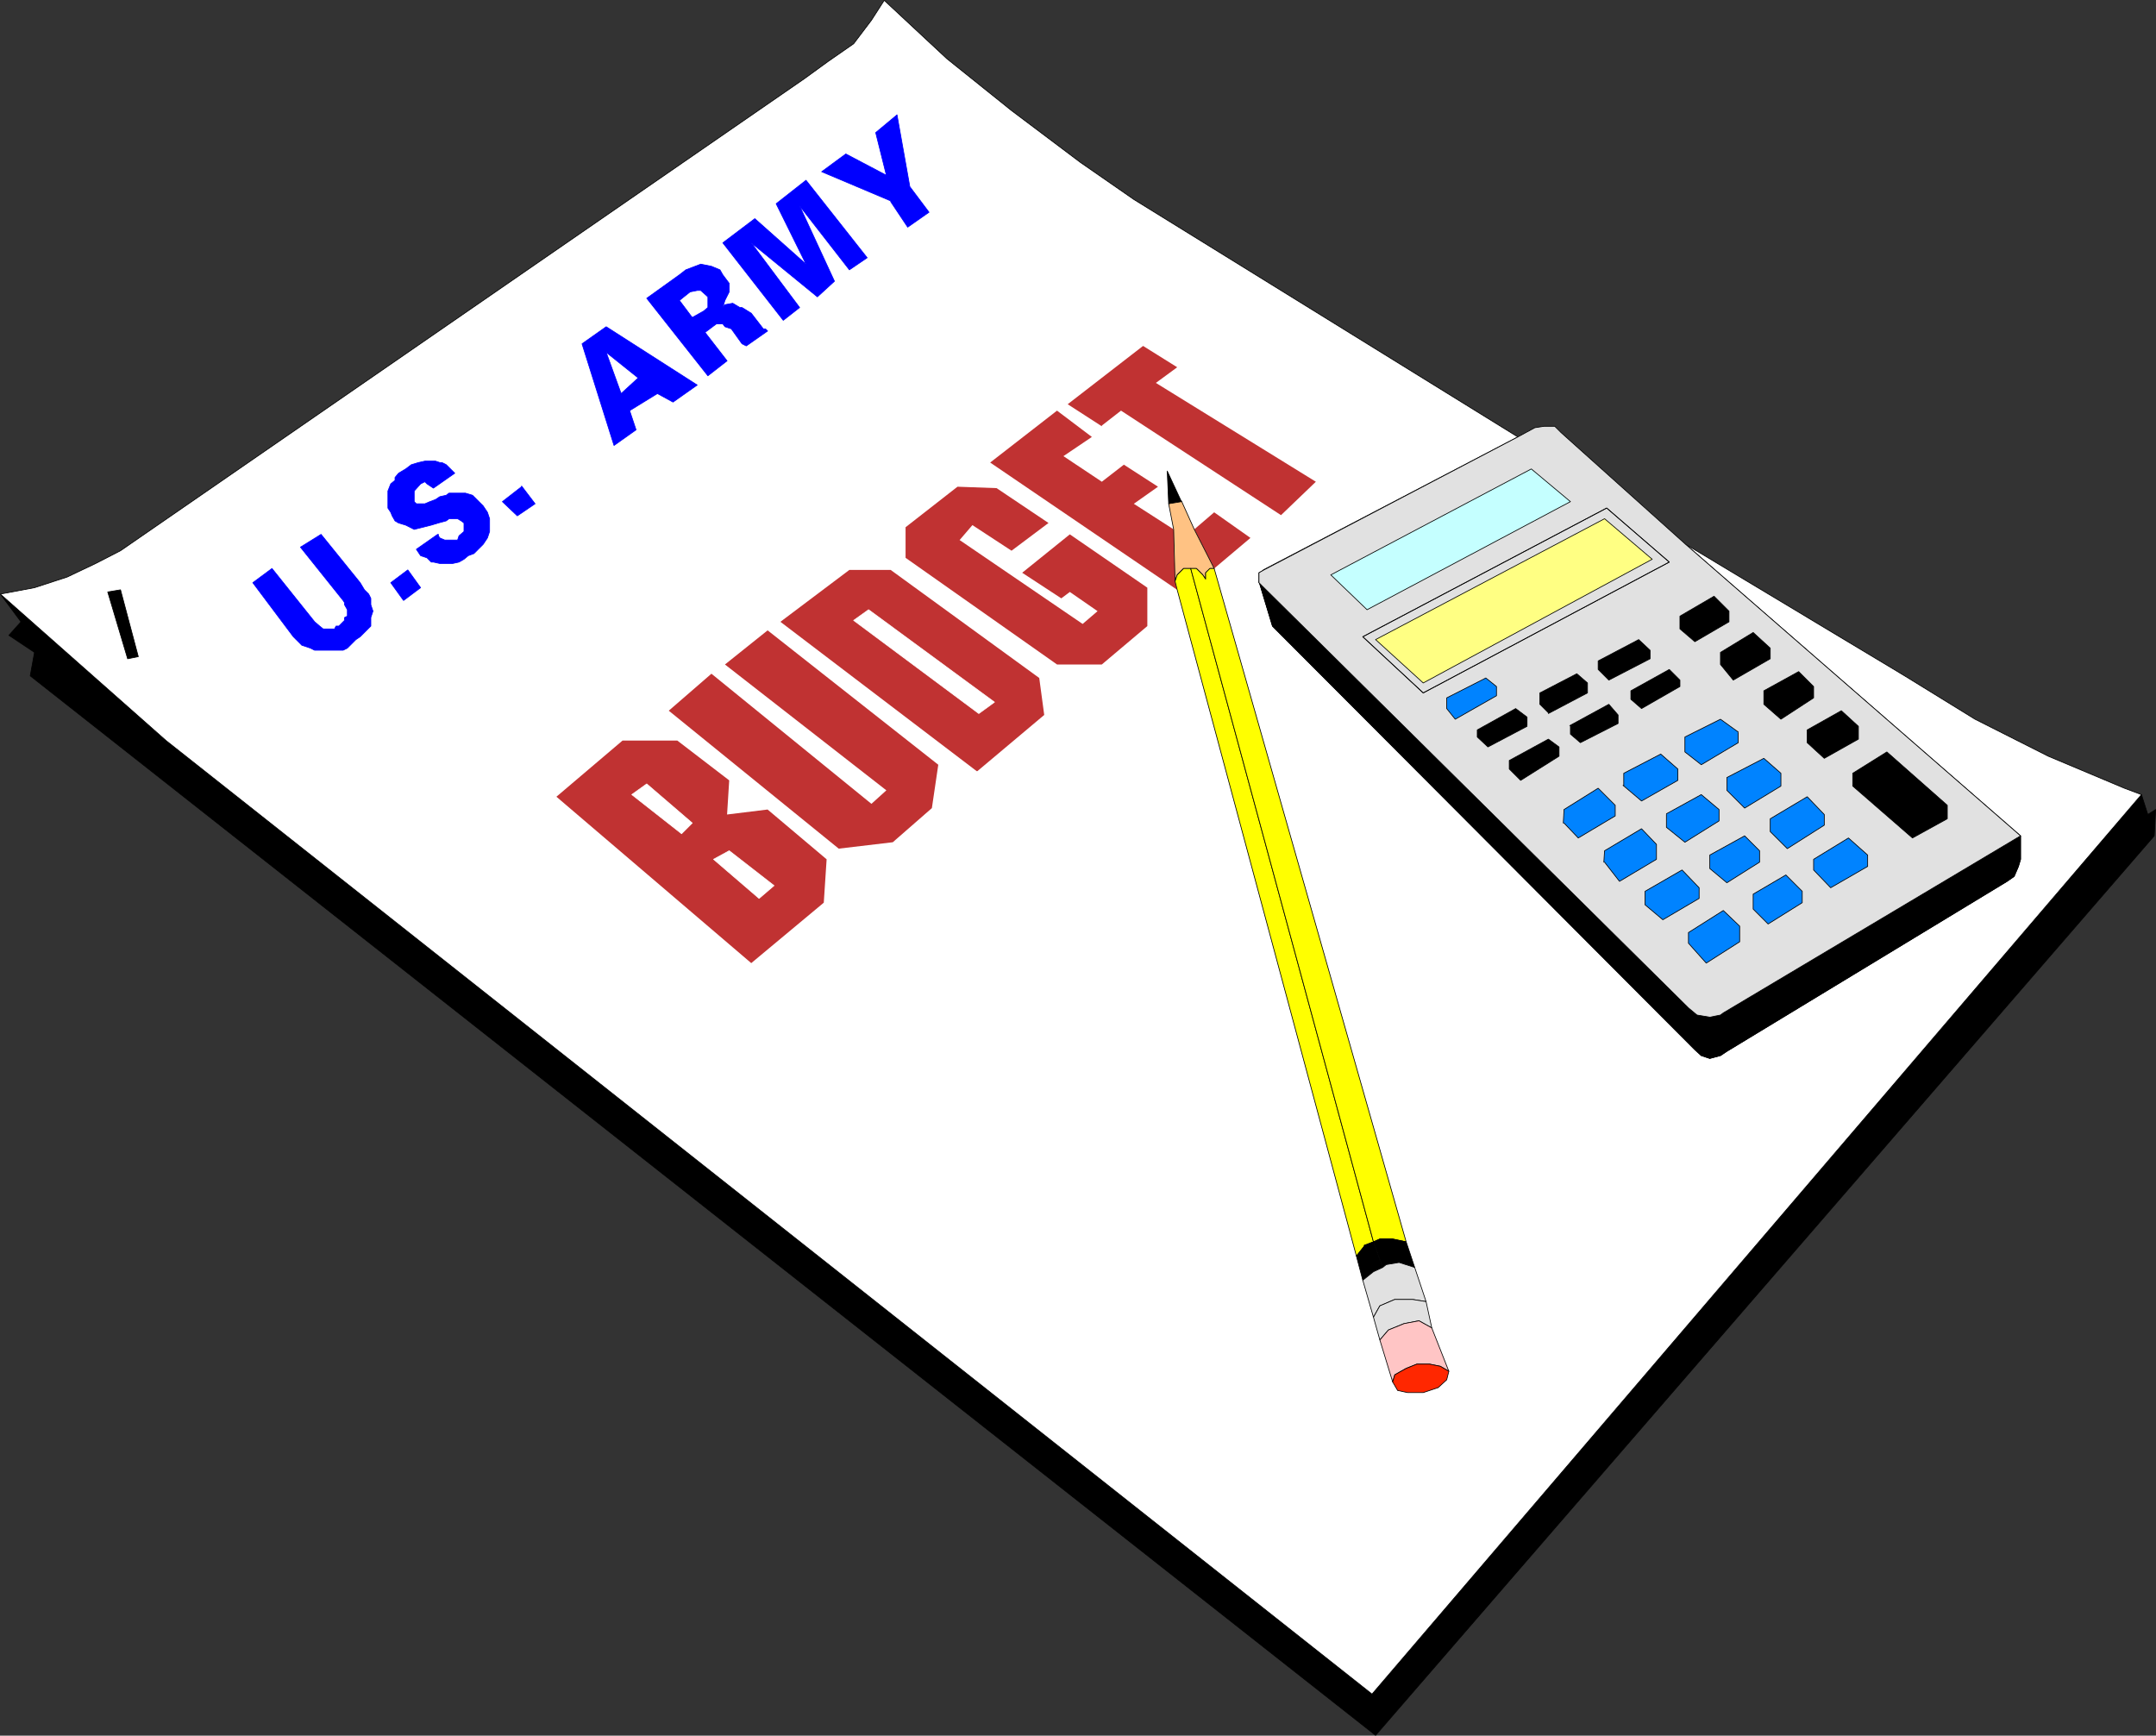 <?xml version="1.0" encoding="UTF-8" standalone="no"?>
<svg
   version="1.0"
   width="129.638mm"
   height="104.365mm"
   id="svg113"
   sodipodi:docname="Budget.wmf"
   xmlns:inkscape="http://www.inkscape.org/namespaces/inkscape"
   xmlns:sodipodi="http://sodipodi.sourceforge.net/DTD/sodipodi-0.dtd"
   xmlns="http://www.w3.org/2000/svg"
   xmlns:svg="http://www.w3.org/2000/svg">
  <rect width="100%" height="100%" fill="#333333" stroke="none"/>
  <sodipodi:namedview
     id="namedview113"
     pagecolor="#ffffff"
     bordercolor="#000000"
     borderopacity="0.25"
     inkscape:showpageshadow="2"
     inkscape:pageopacity="0.0"
     inkscape:pagecheckerboard="0"
     inkscape:deskcolor="#d1d1d1"
     inkscape:document-units="mm" />
  <defs
     id="defs1">
    <pattern
       id="WMFhbasepattern"
       patternUnits="userSpaceOnUse"
       width="6"
       height="6"
       x="0"
       y="0" />
  </defs>
  <path
     style="fill:#000000;fill-opacity:1;fill-rule:evenodd;stroke:none"
     d="m 0.081,135.011 4.686,6.302 -2.747,3.07 5.818,3.878 -0.97,5.333 305.747,240.774 176.952,-204.415 0.323,-5.979 -1.778,1.131 -1.454,-4.525 -174.851,204.415 L 37.734,168.299 Z"
     id="path1" />
  <path
     style="fill:none;stroke:#000000;stroke-width:0.162px;stroke-linecap:round;stroke-linejoin:round;stroke-miterlimit:4;stroke-dasharray:none;stroke-opacity:1"
     d="m 0.081,135.011 4.686,6.302 -2.747,3.07 5.818,3.878 -0.97,5.333 305.747,240.774 176.952,-204.415 0.323,-5.979 -1.778,1.131 -1.454,-4.525 -174.851,204.415 L 37.734,168.299 0.081,135.011 v 0"
     id="path2" />
  <path
     style="fill:#ffffff;fill-opacity:1;fill-rule:evenodd;stroke:none"
     d="M 287.082,129.517 344.935,99.299 257.671,45.327 245.551,36.924 229.876,25.128 215.17,13.331 200.949,0.081 l -2.909,4.525 -4.04,5.333 -5.818,4.04 -5.333,3.878 -155.459,107.298 -5.656,2.909 -6.464,3.07 -7.434,2.424 -7.757,1.454 37.653,33.288 274.073,216.697 174.851,-204.415 -3.878,-1.454 -17.291,-7.272 -16.645,-8.403 -15.998,-9.857 -49.773,-29.895 76.114,66.253 v 5.333 l -0.485,1.616 -0.97,2.262 -1.616,1.131 -63.67,38.621 -1.454,0.97 -2.424,0.646 -1.939,-0.646 -97.445,-97.602 -3.07,-10.18 v -1.939 l 1.131,-0.646 v 0 z"
     id="path3" />
  <path
     style="fill:none;stroke:#000000;stroke-width:0.162px;stroke-linecap:round;stroke-linejoin:round;stroke-miterlimit:4;stroke-dasharray:none;stroke-opacity:1"
     d="M 287.082,129.517 344.935,99.299 257.671,45.327 245.551,36.924 229.876,25.128 215.17,13.331 200.949,0.081 l -2.909,4.525 -4.04,5.333 -5.818,4.04 -5.333,3.878 -155.459,107.298 -5.656,2.909 -6.464,3.07 -7.434,2.424 -7.757,1.454 37.653,33.288 274.073,216.697 174.851,-204.415 -3.878,-1.454 -17.291,-7.272 -16.645,-8.403 -15.998,-9.857 -49.773,-29.895 76.114,66.253 v 5.333 l -0.485,1.616 -0.97,2.262 -1.616,1.131 -63.67,38.621 -1.454,0.97 -2.424,0.646 -1.939,-0.646 -97.445,-97.602 -3.07,-10.18 v -1.939 l 1.131,-0.646 v 0"
     id="path4" />
  <path
     style="fill:#000000;fill-opacity:1;fill-rule:evenodd;stroke:none"
     d="m 29.007,149.716 2.424,-0.485 -4.04,-15.19 -2.909,0.485 4.525,15.19 z"
     id="path5" />
  <path
     style="fill:none;stroke:#000000;stroke-width:0.162px;stroke-linecap:round;stroke-linejoin:round;stroke-miterlimit:4;stroke-dasharray:none;stroke-opacity:1"
     d="m 29.007,149.716 2.424,-0.485 -4.04,-15.19 -2.909,0.485 4.525,15.19 v 0"
     id="path6" />
  <path
     style="fill:#c03232;fill-opacity:1;fill-rule:evenodd;stroke:none"
     d="m 153.762,168.299 h -12.282 l -15.029,12.766 44.278,37.813 16.483,-13.735 0.646,-9.857 -13.413,-11.312 -9.211,1.131 0.485,-7.756 -11.797,-9.049 v 0 z"
     id="path7" />
  <path
     style="fill:#ffffff;fill-opacity:1;fill-rule:evenodd;stroke:none"
     d="m 165.721,193.346 -3.555,1.939 10.342,8.888 3.394,-2.909 -10.181,-7.918 z"
     id="path8" />
  <path
     style="fill:none;stroke:#ffffff;stroke-width:0.162px;stroke-linecap:round;stroke-linejoin:round;stroke-miterlimit:4;stroke-dasharray:none;stroke-opacity:1"
     d="m 165.721,193.346 -3.555,1.939 10.342,8.888 3.394,-2.909 -10.181,-7.918 v 0"
     id="path9" />
  <path
     style="fill:#ffffff;fill-opacity:1;fill-rule:evenodd;stroke:none"
     d="m 154.893,189.468 -11.312,-8.888 3.394,-2.424 10.342,8.888 -2.424,2.424 z"
     id="path10" />
  <path
     style="fill:none;stroke:#ffffff;stroke-width:0.162px;stroke-linecap:round;stroke-linejoin:round;stroke-miterlimit:4;stroke-dasharray:none;stroke-opacity:1"
     d="m 154.893,189.468 -11.312,-8.888 3.394,-2.424 10.342,8.888 -2.424,2.424 v 0"
     id="path11" />
  <path
     style="fill:#c03232;fill-opacity:1;fill-rule:evenodd;stroke:none"
     d="m 190.607,192.862 -38.622,-31.349 9.696,-8.403 36.36,29.572 3.394,-3.07 -36.683,-28.602 9.696,-7.756 38.784,30.541 -1.454,9.857 -8.888,7.756 z"
     id="path12" />
  <path
     style="fill:#c03232;fill-opacity:1;fill-rule:evenodd;stroke:none"
     d="m 221.957,175.248 -44.602,-33.935 15.675,-11.796 h 9.373 l 33.774,24.562 1.131,8.403 -15.19,12.766 v 0 z"
     id="path13" />
  <path
     style="fill:#ffffff;fill-opacity:1;fill-rule:evenodd;stroke:none"
     d="m 194.001,140.99 3.394,-2.424 28.603,21.007 -3.555,2.586 z"
     id="path14" />
  <path
     style="fill:none;stroke:#ffffff;stroke-width:0.162px;stroke-linecap:round;stroke-linejoin:round;stroke-miterlimit:4;stroke-dasharray:none;stroke-opacity:1"
     d="m 194.001,140.99 3.394,-2.424 28.603,21.007 -3.555,2.586 -28.442,-21.169 v 0"
     id="path15" />
  <path
     style="fill:#c03232;fill-opacity:1;fill-rule:evenodd;stroke:none"
     d="m 240.057,151.009 h 10.342 l 10.342,-8.726 v -8.726 l -17.614,-12.119 -10.827,8.726 8.888,5.817 1.939,-1.454 6.302,4.363 -3.394,2.909 -27.957,-19.068 2.909,-3.393 8.888,5.817 8.403,-6.302 -11.797,-7.918 -8.888,-0.323 -11.797,9.211 v 6.949 l 34.421,24.239 v 0 z"
     id="path16" />
  <path
     style="fill:#c03232;fill-opacity:1;fill-rule:evenodd;stroke:none"
     d="m 267.044,132.102 -0.323,-11.796 -9.05,-5.817 5.494,-3.878 -7.757,-5.009 -5.01,3.878 -8.726,-5.817 6.464,-4.363 -7.918,-5.979 -15.19,11.796 42.501,28.925 z"
     id="path17" />
  <path
     style="fill:#c03232;fill-opacity:1;fill-rule:evenodd;stroke:none"
     d="m 275.932,129.194 -4.525,-8.888 4.525,-3.878 8.242,5.817 z"
     id="path18" />
  <path
     style="fill:#c03232;fill-opacity:1;fill-rule:evenodd;stroke:none"
     d="m 250.399,96.714 4.363,-3.393 36.36,23.754 7.918,-7.595 -36.36,-22.461 4.848,-3.555 -7.757,-4.848 -17.13,13.251 7.757,5.009 v 0 z"
     id="path19" />
  <path
     style="fill:#000000;fill-opacity:1;fill-rule:evenodd;stroke:none"
     d="m 265.266,107.056 3.232,6.949 -2.909,0.485 -0.323,-7.433 z"
     id="path20" />
  <path
     style="fill:none;stroke:#000000;stroke-width:0.162px;stroke-linecap:round;stroke-linejoin:round;stroke-miterlimit:4;stroke-dasharray:none;stroke-opacity:1"
     d="m 265.266,107.056 3.232,6.949 -2.909,0.485 -0.323,-7.433 v 0"
     id="path21" />
  <path
     style="fill:#ffc283;fill-opacity:1;fill-rule:evenodd;stroke:none"
     d="m 268.498,113.842 2.909,6.464 4.525,8.888 h -0.97 l -0.97,0.97 v 1.454 l -0.646,-0.97 -1.454,-1.454 h -2.909 l -1.454,1.454 -0.485,1.454 -0.323,-11.796 -1.131,-5.817 2.909,-0.485 v 0 z"
     id="path22" />
  <path
     style="fill:none;stroke:#000000;stroke-width:0.162px;stroke-linecap:round;stroke-linejoin:round;stroke-miterlimit:4;stroke-dasharray:none;stroke-opacity:1"
     d="m 268.498,113.842 2.909,6.464 4.525,8.888 h -0.97 l -0.97,0.97 v 1.454 l -0.646,-0.97 -1.454,-1.454 h -2.909 l -1.454,1.454 -0.485,1.454 -0.323,-11.796 -1.131,-5.817 2.909,-0.485 v 0"
     id="path23" />
  <path
     style="fill:#ffff00;fill-opacity:1;fill-rule:evenodd;stroke:none"
     d="m 310.029,283.031 2.101,-0.808 -41.531,-153.029 h -1.616 l -1.454,1.454 -0.485,1.454 0.485,1.939 40.723,151.413 1.939,-2.424 v 0 z"
     id="path24" />
  <path
     style="fill:none;stroke:#000000;stroke-width:0.162px;stroke-linecap:round;stroke-linejoin:round;stroke-miterlimit:4;stroke-dasharray:none;stroke-opacity:1"
     d="m 310.029,283.031 2.101,-0.808 -41.531,-153.029 h -1.616 l -1.454,1.454 -0.485,1.454 0.485,1.939 40.723,151.413 1.939,-2.424 v 0"
     id="path25" />
  <path
     style="fill:#ffff00;fill-opacity:1;fill-rule:evenodd;stroke:none"
     d="m 273.346,130.648 -1.454,-1.454 h -1.293 l 41.531,153.029 1.454,-0.646 h 2.909 l 3.07,0.646 -43.632,-153.029 h -0.97 l -0.97,0.97 v 1.454 z"
     id="path26" />
  <path
     style="fill:none;stroke:#000000;stroke-width:0.162px;stroke-linecap:round;stroke-linejoin:round;stroke-miterlimit:4;stroke-dasharray:none;stroke-opacity:1"
     d="m 273.346,130.648 -1.454,-1.454 h -1.293 l 41.531,153.029 1.454,-0.646 h 2.909 l 3.07,0.646 -43.632,-153.029 h -0.97 l -0.97,0.97 v 1.454 l -0.646,-0.97 v 0"
     id="path27" />
  <path
     style="fill:#000000;fill-opacity:1;fill-rule:evenodd;stroke:none"
     d="m 310.029,283.031 2.101,-0.808 2.101,5.817 -2.101,0.97 -2.424,1.939 -1.454,-5.494 1.939,-2.424 v 0 z"
     id="path28" />
  <path
     style="fill:none;stroke:#000000;stroke-width:0.162px;stroke-linecap:round;stroke-linejoin:round;stroke-miterlimit:4;stroke-dasharray:none;stroke-opacity:1"
     d="m 310.029,283.031 2.101,-0.808 2.101,5.817 -2.101,0.97 -2.424,1.939 -1.454,-5.494 1.939,-2.424 v 0"
     id="path29" />
  <path
     style="fill:#000000;fill-opacity:1;fill-rule:evenodd;stroke:none"
     d="m 319.564,282.223 -3.07,-0.646 h -2.909 l -1.454,0.646 2.101,5.817 0.808,-0.646 2.909,-0.485 3.555,1.131 z"
     id="path30" />
  <path
     style="fill:none;stroke:#000000;stroke-width:0.162px;stroke-linecap:round;stroke-linejoin:round;stroke-miterlimit:4;stroke-dasharray:none;stroke-opacity:1"
     d="m 319.564,282.223 -3.07,-0.646 h -2.909 l -1.454,0.646 2.101,5.817 0.808,-0.646 2.909,-0.485 3.555,1.131 -1.939,-5.817 v 0"
     id="path31" />
  <path
     style="fill:#e1e1e1;fill-opacity:1;fill-rule:evenodd;stroke:none"
     d="m 324.088,295.796 -2.586,-7.756 -3.555,-1.131 -2.909,0.485 -0.808,0.646 -2.101,0.97 -2.424,1.939 2.424,8.403 1.454,-2.585 3.394,-1.454 h 4.04 z"
     id="path32" />
  <path
     style="fill:none;stroke:#000000;stroke-width:0.162px;stroke-linecap:round;stroke-linejoin:round;stroke-miterlimit:4;stroke-dasharray:none;stroke-opacity:1"
     d="m 324.088,295.796 -2.586,-7.756 -3.555,-1.131 -2.909,0.485 -0.808,0.646 -2.101,0.97 -2.424,1.939 2.424,8.403 1.454,-2.585 3.394,-1.454 h 4.04 l 3.07,0.485 v 0"
     id="path33" />
  <path
     style="fill:#e1e1e1;fill-opacity:1;fill-rule:evenodd;stroke:none"
     d="m 313.584,304.522 -1.454,-5.171 1.454,-2.585 3.394,-1.454 h 4.04 l 3.07,0.485 1.293,5.979 -2.909,-1.616 -3.394,0.646 -3.555,1.454 -1.939,2.262 z"
     id="path34" />
  <path
     style="fill:none;stroke:#000000;stroke-width:0.162px;stroke-linecap:round;stroke-linejoin:round;stroke-miterlimit:4;stroke-dasharray:none;stroke-opacity:1"
     d="m 313.584,304.522 -1.454,-5.171 1.454,-2.585 3.394,-1.454 h 4.04 l 3.07,0.485 1.293,5.979 -2.909,-1.616 -3.394,0.646 -3.555,1.454 -1.939,2.262 v 0"
     id="path35" />
  <path
     style="fill:#ffc5c5;fill-opacity:1;fill-rule:evenodd;stroke:none"
     d="m 316.493,314.056 -2.909,-9.534 1.939,-2.262 3.555,-1.454 3.394,-0.646 2.909,1.616 3.878,9.857 -1.939,-1.131 -2.424,-0.485 h -2.909 l -2.424,0.97 -2.586,1.454 -0.485,1.616 z"
     id="path36" />
  <path
     style="fill:none;stroke:#000000;stroke-width:0.162px;stroke-linecap:round;stroke-linejoin:round;stroke-miterlimit:4;stroke-dasharray:none;stroke-opacity:1"
     d="m 316.493,314.056 -2.909,-9.534 1.939,-2.262 3.555,-1.454 3.394,-0.646 2.909,1.616 3.878,9.857 -1.939,-1.131 -2.424,-0.485 h -2.909 l -2.424,0.97 -2.586,1.454 -0.485,1.616 v 0"
     id="path37" />
  <path
     style="fill:#ff2700;fill-opacity:1;fill-rule:evenodd;stroke:none"
     d="m 316.493,314.056 0.485,-1.616 2.586,-1.454 2.424,-0.97 h 2.909 l 2.424,0.485 1.939,1.131 -0.485,1.939 -1.939,1.778 -3.394,1.131 h -3.555 l -2.262,-0.485 -1.131,-1.939 z"
     id="path38" />
  <path
     style="fill:none;stroke:#000000;stroke-width:0.162px;stroke-linecap:round;stroke-linejoin:round;stroke-miterlimit:4;stroke-dasharray:none;stroke-opacity:1"
     d="m 316.493,314.056 0.485,-1.616 2.586,-1.454 2.424,-0.97 h 2.909 l 2.424,0.485 1.939,1.131 -0.485,1.939 -1.939,1.778 -3.394,1.131 h -3.555 l -2.262,-0.485 -1.131,-1.939 v 0"
     id="path39" />
  <path
     style="fill:#0000ff;fill-opacity:1;fill-rule:evenodd;stroke:none"
     d="m 202.404,45.65 -15.675,-6.625 5.494,-4.04 9.211,4.848 -2.424,-9.696 4.848,-4.04 2.909,16.321 4.363,5.817 -4.848,3.393 -3.878,-5.817 v 0 z"
     id="path40" />
  <path
     style="fill:none;stroke:#0000ff;stroke-width:0.162px;stroke-linecap:round;stroke-linejoin:round;stroke-miterlimit:4;stroke-dasharray:none;stroke-opacity:1"
     d="m 202.404,45.65 -15.675,-6.625 5.494,-4.04 9.211,4.848 -2.424,-9.696 4.848,-4.04 2.909,16.321 4.363,5.817 -4.848,3.393 -3.878,-5.817 v 0"
     id="path41" />
  <path
     style="fill:#0000ff;fill-opacity:1;fill-rule:evenodd;stroke:none"
     d="m 171.538,49.69 11.635,10.342 -6.787,-13.735 6.787,-5.333 13.898,17.614 -4.04,2.747 -11.312,-14.543 7.918,17.129 -3.878,3.555 -15.029,-12.281 10.989,14.705 -3.717,2.909 -13.736,-17.614 7.272,-5.494 z"
     id="path42" />
  <path
     style="fill:none;stroke:#0000ff;stroke-width:0.162px;stroke-linecap:round;stroke-linejoin:round;stroke-miterlimit:4;stroke-dasharray:none;stroke-opacity:1"
     d="m 171.538,49.69 11.635,10.342 -6.787,-13.735 6.787,-5.333 13.898,17.614 -4.04,2.747 -11.312,-14.543 7.918,17.129 -3.878,3.555 -15.029,-12.281 10.989,14.705 -3.717,2.909 -13.736,-17.614 7.272,-5.494 v 0"
     id="path43" />
  <path
     style="fill:#0000ff;fill-opacity:1;fill-rule:evenodd;stroke:none"
     d="m 165.236,82.009 -5.01,-6.464 -2.909,-3.393 -2.909,-3.878 2.424,-1.939 1.616,-0.323 h 0.808 l 1.616,1.454 v 2.424 l -0.97,0.808 -2.586,1.454 2.909,3.393 2.586,-1.939 h 1.454 l 0.485,0.646 1.454,0.485 2.424,3.393 0.97,0.485 4.848,-3.393 -0.485,-0.485 h -0.485 l -2.747,-3.555 -2.101,-1.293 h -0.485 l -1.616,-0.97 -1.778,0.323 -0.485,0.646 0.485,-1.616 0.97,-1.939 v -1.939 l -1.454,-1.939 -0.646,-1.131 -1.939,-0.808 -2.424,-0.485 -3.394,1.293 -1.454,1.131 -7.434,5.333 13.898,17.614 4.363,-3.393 z"
     id="path44" />
  <path
     style="fill:none;stroke:#0000ff;stroke-width:0.162px;stroke-linecap:round;stroke-linejoin:round;stroke-miterlimit:4;stroke-dasharray:none;stroke-opacity:1"
     d="m 165.236,82.009 -5.01,-6.464 -2.909,-3.393 -2.909,-3.878 2.424,-1.939 1.616,-0.323 h 0.808 l 1.616,1.454 v 2.424 l -0.97,0.808 -2.586,1.454 2.909,3.393 2.586,-1.939 h 1.454 l 0.485,0.646 1.454,0.485 2.424,3.393 0.97,0.485 4.848,-3.393 -0.485,-0.485 h -0.485 l -2.747,-3.555 -2.101,-1.293 h -0.485 l -1.616,-0.97 -1.778,0.323 -0.485,0.646 0.485,-1.616 0.97,-1.939 v -1.939 l -1.454,-1.939 -0.646,-1.131 -1.939,-0.808 -2.424,-0.485 -3.394,1.293 -1.454,1.131 -7.434,5.333 13.898,17.614 4.363,-3.393 v 0"
     id="path45" />
  <path
     style="fill:#0000ff;fill-opacity:1;fill-rule:evenodd;stroke:none"
     d="m 149.399,89.442 3.555,1.939 5.494,-3.878 -20.685,-13.251 -5.494,3.878 7.272,23.108 5.01,-3.555 -1.454,-4.363 6.302,-3.878 -4.363,-3.555 -7.272,-5.817 3.394,9.372 3.878,-3.555 4.363,3.555 z"
     id="path46" />
  <path
     style="fill:none;stroke:#0000ff;stroke-width:0.162px;stroke-linecap:round;stroke-linejoin:round;stroke-miterlimit:4;stroke-dasharray:none;stroke-opacity:1"
     d="m 149.399,89.442 3.555,1.939 5.494,-3.878 -20.685,-13.251 -5.494,3.878 7.272,23.108 5.01,-3.555 -1.454,-4.363 6.302,-3.878 -4.363,-3.555 -7.272,-5.817 3.394,9.372 3.878,-3.555 4.363,3.555 v 0"
     id="path47" />
  <path
     style="fill:#0000ff;fill-opacity:1;fill-rule:evenodd;stroke:none"
     d="m 99.465,121.437 -4.848,3.393 0.97,1.454 1.454,0.485 0.97,0.97 h 0.485 l 1.454,0.323 h 2.909 l 1.454,-0.323 1.131,-0.646 0.97,-0.808 1.293,-0.485 2.101,-2.101 0.97,-1.454 0.485,-1.454 v -2.909 l -0.485,-1.454 -0.97,-1.454 -2.424,-2.424 -1.616,-0.485 h -3.717 l -0.646,0.485 -1.454,0.323 -0.97,0.646 -1.293,0.485 -1.131,0.485 h -1.939 l -0.485,-0.485 v -2.424 l 1.454,-1.616 0.97,-0.485 0.485,0.485 0.97,0.646 0.485,0.323 4.848,-3.393 -1.939,-1.939 -0.97,-0.485 h -0.485 l -0.97,-0.323 h -2.424 l -1.454,0.323 -1.616,0.485 -1.293,0.97 -1.616,0.97 -0.808,0.97 v 0.646 l -0.97,0.808 -0.646,1.616 v 3.878 l 0.646,0.97 0.323,0.808 0.646,1.131 0.808,0.485 1.616,0.485 0.97,0.485 0.97,0.485 1.939,-0.485 1.939,-0.485 1.616,-0.485 1.778,-0.485 0.646,-0.485 h 1.939 l 0.808,0.485 0.646,0.485 v 1.939 l -1.131,0.97 -0.323,0.97 h -2.909 l -1.131,-0.485 -0.323,-0.485 v -0.323 0 z"
     id="path48" />
  <path
     style="fill:none;stroke:#0000ff;stroke-width:0.162px;stroke-linecap:round;stroke-linejoin:round;stroke-miterlimit:4;stroke-dasharray:none;stroke-opacity:1"
     d="m 99.465,121.437 -4.848,3.393 0.97,1.454 1.454,0.485 0.97,0.97 h 0.485 l 1.454,0.323 h 2.909 l 1.454,-0.323 1.131,-0.646 0.97,-0.808 1.293,-0.485 2.101,-2.101 0.97,-1.454 0.485,-1.454 v -2.909 l -0.485,-1.454 -0.97,-1.454 -2.424,-2.424 -1.616,-0.485 h -3.717 l -0.646,0.485 -1.454,0.323 -0.97,0.646 -1.293,0.485 -1.131,0.485 h -1.939 l -0.485,-0.485 v -2.424 l 1.454,-1.616 0.97,-0.485 0.485,0.485 0.97,0.646 0.485,0.323 4.848,-3.393 -1.939,-1.939 -0.97,-0.485 h -0.485 l -0.97,-0.323 h -2.424 l -1.454,0.323 -1.616,0.485 -1.293,0.97 -1.616,0.97 -0.808,0.97 v 0.646 l -0.97,0.808 -0.646,1.616 v 3.878 l 0.646,0.97 0.323,0.808 0.646,1.131 0.808,0.485 1.616,0.485 0.97,0.485 0.97,0.485 1.939,-0.485 1.939,-0.485 1.616,-0.485 1.778,-0.485 0.646,-0.485 h 1.939 l 0.808,0.485 0.646,0.485 v 1.939 l -1.131,0.97 -0.323,0.97 h -2.909 l -1.131,-0.485 -0.323,-0.485 v -0.323 0"
     id="path49" />
  <path
     style="fill:#0000ff;fill-opacity:1;fill-rule:evenodd;stroke:none"
     d="m 118.533,110.449 3.07,4.04 -4.04,2.747 -3.394,-3.232 4.363,-3.393 v 0 z"
     id="path50" />
  <path
     style="fill:none;stroke:#0000ff;stroke-width:0.162px;stroke-linecap:round;stroke-linejoin:round;stroke-miterlimit:4;stroke-dasharray:none;stroke-opacity:1"
     d="m 118.533,110.449 3.07,4.04 -4.04,2.747 -3.394,-3.232 4.363,-3.393 v 0"
     id="path51" />
  <path
     style="fill:#0000ff;fill-opacity:1;fill-rule:evenodd;stroke:none"
     d="m 92.677,129.517 2.909,4.04 -3.878,2.909 -2.909,-4.04 3.878,-2.909 z"
     id="path52" />
  <path
     style="fill:none;stroke:#0000ff;stroke-width:0.162px;stroke-linecap:round;stroke-linejoin:round;stroke-miterlimit:4;stroke-dasharray:none;stroke-opacity:1"
     d="m 92.677,129.517 2.909,4.04 -3.878,2.909 -2.909,-4.04 3.878,-2.909 v 0"
     id="path53" />
  <path
     style="fill:#0000ff;fill-opacity:1;fill-rule:evenodd;stroke:none"
     d="m 71.508,141.313 1.131,0.97 0.808,0.646 h 2.586 l 0.323,-0.646 h 0.646 l 1.293,-1.293 v -0.646 l 0.646,-0.323 v -1.454 l -0.646,-1.131 v -0.485 l -0.323,-0.485 -9.696,-12.119 4.686,-2.909 8.888,10.988 0.97,1.616 0.97,0.97 0.485,0.97 v 1.454 l 0.485,1.454 -0.485,1.454 v 1.939 l -2.424,2.424 -0.97,0.646 -1.939,1.939 -0.97,0.485 h -6.464 l -0.97,-0.485 -1.939,-0.646 -1.939,-1.939 -9.211,-12.281 4.363,-3.232 z"
     id="path54" />
  <path
     style="fill:none;stroke:#0000ff;stroke-width:0.162px;stroke-linecap:round;stroke-linejoin:round;stroke-miterlimit:4;stroke-dasharray:none;stroke-opacity:1"
     d="m 71.508,141.313 1.131,0.97 0.808,0.646 h 2.586 l 0.323,-0.646 h 0.646 l 1.293,-1.293 v -0.646 l 0.646,-0.323 v -1.454 l -0.646,-1.131 v -0.485 l -0.323,-0.485 -9.696,-12.119 4.686,-2.909 8.888,10.988 0.97,1.616 0.97,0.97 0.485,0.97 v 1.454 l 0.485,1.454 -0.485,1.454 v 1.939 l -2.424,2.424 -0.97,0.646 -1.939,1.939 -0.97,0.485 h -6.464 l -0.97,-0.485 -1.939,-0.646 -1.939,-1.939 -9.211,-12.281 4.363,-3.232 9.696,12.119 v 0"
     id="path55" />
  <path
     style="fill:#000000;fill-opacity:1;fill-rule:evenodd;stroke:none"
     d="m 385.173,238.592 1.454,1.293 1.939,0.646 2.424,-0.646 1.454,-0.97 63.67,-38.621 1.616,-1.131 0.97,-2.262 0.485,-1.616 v -5.333 l -67.549,40.237 -0.646,0.485 -2.424,0.485 -2.909,-0.485 -1.939,-1.616 -96.96,-95.986 -0.646,-0.646 v -0.323 l 3.07,10.18 95.99,96.31 z"
     id="path56" />
  <path
     style="fill:none;stroke:#000000;stroke-width:0.162px;stroke-linecap:round;stroke-linejoin:round;stroke-miterlimit:4;stroke-dasharray:none;stroke-opacity:1"
     d="m 385.173,238.592 1.454,1.293 1.939,0.646 2.424,-0.646 1.454,-0.97 63.67,-38.621 1.616,-1.131 0.97,-2.262 0.485,-1.616 v -5.333 l -67.549,40.237 -0.646,0.485 -2.424,0.485 -2.909,-0.485 -1.939,-1.616 -96.96,-95.986 -0.646,-0.646 v -0.323 l 3.07,10.18 95.99,96.31 v 0"
     id="path57" />
  <path
     style="fill:#e1e1e1;fill-opacity:1;fill-rule:evenodd;stroke:none"
     d="m 459.186,189.953 -67.549,40.237 -0.646,0.485 -2.424,0.485 -2.909,-0.485 -1.939,-1.616 -96.96,-95.986 -0.646,-0.646 v -2.262 l 1.131,-0.646 57.691,-30.218 3.878,-2.101 2.101,-0.323 h 2.424 l 1.454,1.454 28.28,25.37 z"
     id="path58" />
  <path
     style="fill:none;stroke:#000000;stroke-width:0.162px;stroke-linecap:round;stroke-linejoin:round;stroke-miterlimit:4;stroke-dasharray:none;stroke-opacity:1"
     d="m 459.186,189.953 -67.549,40.237 -0.646,0.485 -2.424,0.485 -2.909,-0.485 -1.939,-1.616 -96.96,-95.986 -0.646,-0.646 v -2.262 l 1.131,-0.646 57.691,-30.218 3.878,-2.101 2.101,-0.323 h 2.424 l 1.454,1.454 28.28,25.37 76.114,66.253 v 0"
     id="path59" />
  <path
     style="fill:#c5ffff;fill-opacity:1;fill-rule:evenodd;stroke:none"
     d="m 310.676,138.566 -8.242,-7.918 45.571,-24.077 8.888,7.433 -46.218,24.562 z"
     id="path60" />
  <path
     style="fill:none;stroke:#000000;stroke-width:0.162px;stroke-linecap:round;stroke-linejoin:round;stroke-miterlimit:4;stroke-dasharray:none;stroke-opacity:1"
     d="m 310.676,138.566 -8.242,-7.918 45.571,-24.077 8.888,7.433 -46.218,24.562 v 0"
     id="path61" />
  <path
     style="fill:none;stroke:#000000;stroke-width:0.162px;stroke-linecap:round;stroke-linejoin:round;stroke-miterlimit:4;stroke-dasharray:none;stroke-opacity:1"
     d="m 323.442,157.473 -13.736,-12.766 55.429,-29.248 14.221,12.281 -55.914,29.733"
     id="path62" />
  <path
     style="fill:none;stroke:#000000;stroke-width:0.162px;stroke-linecap:round;stroke-linejoin:round;stroke-miterlimit:4;stroke-dasharray:none;stroke-opacity:1"
     d="m 323.442,157.473 -13.736,-12.766 55.429,-29.248 14.221,12.281 -55.914,29.733"
     id="path63" />
  <path
     style="fill:#ffff83;fill-opacity:1;fill-rule:evenodd;stroke:none"
     d="m 323.442,155.21 -10.827,-9.857 52.035,-27.471 10.827,9.211 z"
     id="path64" />
  <path
     style="fill:none;stroke:#000000;stroke-width:0.162px;stroke-linecap:round;stroke-linejoin:round;stroke-miterlimit:4;stroke-dasharray:none;stroke-opacity:1"
     d="m 323.442,155.21 -10.827,-9.857 52.035,-27.471 10.827,9.211 -52.035,28.117 v 0"
     id="path65" />
  <path
     style="fill:#0083ff;fill-opacity:1;fill-rule:evenodd;stroke:none"
     d="m 328.775,161.028 1.939,2.424 9.373,-5.333 v -2.101 l -2.424,-1.939 -8.888,4.525 z"
     id="path66" />
  <path
     style="fill:none;stroke:#000000;stroke-width:0.162px;stroke-linecap:round;stroke-linejoin:round;stroke-miterlimit:4;stroke-dasharray:none;stroke-opacity:1"
     d="m 328.775,161.028 1.939,2.424 9.373,-5.333 v -2.101 l -2.424,-1.939 -8.888,4.525 v 2.424 0"
     id="path67" />
  <path
     style="fill:#000000;fill-opacity:1;fill-rule:evenodd;stroke:none"
     d="m 347.036,164.906 v -1.939 l -2.586,-1.939 -8.726,4.848 v 1.616 l 2.424,2.262 8.888,-4.686 v 0 z"
     id="path68" />
  <path
     style="fill:none;stroke:#000000;stroke-width:0.162px;stroke-linecap:round;stroke-linejoin:round;stroke-miterlimit:4;stroke-dasharray:none;stroke-opacity:1"
     d="m 347.036,164.906 v -1.939 l -2.586,-1.939 -8.726,4.848 v 1.616 l 2.424,2.262 8.888,-4.686 v 0"
     id="path69" />
  <path
     style="fill:#000000;fill-opacity:1;fill-rule:evenodd;stroke:none"
     d="m 354.308,171.854 -8.726,5.494 -2.586,-2.585 v -1.939 l 8.888,-4.848 2.424,1.778 v 2.101 z"
     id="path70" />
  <path
     style="fill:none;stroke:#000000;stroke-width:0.162px;stroke-linecap:round;stroke-linejoin:round;stroke-miterlimit:4;stroke-dasharray:none;stroke-opacity:1"
     d="m 354.308,171.854 -8.726,5.494 -2.586,-2.585 v -1.939 l 8.888,-4.848 2.424,1.778 v 2.101 0"
     id="path71" />
  <path
     style="fill:#0083ff;fill-opacity:1;fill-rule:evenodd;stroke:none"
     d="m 355.277,187.044 0.162,-3.07 7.757,-4.848 3.878,3.878 v 2.424 l -8.403,5.009 -3.232,-3.393 v 0 z"
     id="path72" />
  <path
     style="fill:none;stroke:#000000;stroke-width:0.162px;stroke-linecap:round;stroke-linejoin:round;stroke-miterlimit:4;stroke-dasharray:none;stroke-opacity:1"
     d="m 355.277,187.044 0.162,-3.07 7.757,-4.848 3.878,3.878 v 2.424 l -8.403,5.009 -3.232,-3.393 v 0"
     id="path73" />
  <path
     style="fill:#0083ff;fill-opacity:1;fill-rule:evenodd;stroke:none"
     d="m 364.488,195.932 0.162,-2.585 8.403,-5.009 3.394,3.555 v 3.393 l -8.403,5.009 -3.394,-4.363 v 0 z"
     id="path74" />
  <path
     style="fill:none;stroke:#000000;stroke-width:0.162px;stroke-linecap:round;stroke-linejoin:round;stroke-miterlimit:4;stroke-dasharray:none;stroke-opacity:1"
     d="m 364.488,195.932 0.162,-2.585 8.403,-5.009 3.394,3.555 v 3.393 l -8.403,5.009 -3.394,-4.363 v 0"
     id="path75" />
  <path
     style="fill:#0083ff;fill-opacity:1;fill-rule:evenodd;stroke:none"
     d="m 373.861,205.627 v -3.07 l 8.403,-4.848 3.878,4.04 v 2.424 l -8.242,4.848 -4.04,-3.393 z"
     id="path76" />
  <path
     style="fill:none;stroke:#000000;stroke-width:0.162px;stroke-linecap:round;stroke-linejoin:round;stroke-miterlimit:4;stroke-dasharray:none;stroke-opacity:1"
     d="m 373.861,205.627 v -3.07 l 8.403,-4.848 3.878,4.04 v 2.424 l -8.242,4.848 -4.04,-3.393 v 0"
     id="path77" />
  <path
     style="fill:#0083ff;fill-opacity:1;fill-rule:evenodd;stroke:none"
     d="m 383.719,214.353 v -2.424 l 7.918,-5.009 3.717,3.555 v 3.555 l -7.595,4.848 z"
     id="path78" />
  <path
     style="fill:none;stroke:#000000;stroke-width:0.162px;stroke-linecap:round;stroke-linejoin:round;stroke-miterlimit:4;stroke-dasharray:none;stroke-opacity:1"
     d="m 383.719,214.353 v -2.424 l 7.918,-5.009 3.717,3.555 v 3.555 l -7.595,4.848 -4.04,-4.525 v 0"
     id="path79" />
  <path
     style="fill:#000000;fill-opacity:1;fill-rule:evenodd;stroke:none"
     d="m 351.884,161.997 -1.939,-1.939 v -2.585 l 8.403,-4.363 2.424,2.101 v 2.262 l -8.888,4.686 v 0 z"
     id="path80" />
  <path
     style="fill:none;stroke:#000000;stroke-width:0.162px;stroke-linecap:round;stroke-linejoin:round;stroke-miterlimit:4;stroke-dasharray:none;stroke-opacity:1"
     d="m 351.884,161.997 -1.939,-1.939 v -2.585 l 8.403,-4.363 2.424,2.101 v 2.262 l -8.888,4.686 v 0"
     id="path81" />
  <path
     style="fill:#000000;fill-opacity:1;fill-rule:evenodd;stroke:none"
     d="m 356.732,164.906 8.888,-4.848 2.101,2.424 v 1.939 l -8.565,4.363 -2.262,-1.939 v -1.778 0 z"
     id="path82" />
  <path
     style="fill:none;stroke:#000000;stroke-width:0.162px;stroke-linecap:round;stroke-linejoin:round;stroke-miterlimit:4;stroke-dasharray:none;stroke-opacity:1"
     d="m 356.732,164.906 8.888,-4.848 2.101,2.424 v 1.939 l -8.565,4.363 -2.262,-1.939 v -1.778 0"
     id="path83" />
  <path
     style="fill:#0083ff;fill-opacity:1;fill-rule:evenodd;stroke:none"
     d="m 368.852,178.48 4.202,3.555 8.242,-4.686 v -2.585 l -3.878,-3.393 -8.403,4.363 v 2.909 0 z"
     id="path84" />
  <path
     style="fill:none;stroke:#000000;stroke-width:0.162px;stroke-linecap:round;stroke-linejoin:round;stroke-miterlimit:4;stroke-dasharray:none;stroke-opacity:1"
     d="m 368.852,178.48 4.202,3.555 8.242,-4.686 v -2.585 l -3.878,-3.393 -8.403,4.363 v 2.909 0"
     id="path85" />
  <path
     style="fill:#0083ff;fill-opacity:1;fill-rule:evenodd;stroke:none"
     d="m 378.709,184.943 7.918,-4.363 4.04,3.393 v 2.586 l -7.757,4.848 -4.202,-3.393 v -2.909 0 z"
     id="path86" />
  <path
     style="fill:none;stroke:#000000;stroke-width:0.162px;stroke-linecap:round;stroke-linejoin:round;stroke-miterlimit:4;stroke-dasharray:none;stroke-opacity:1"
     d="m 378.709,184.943 7.918,-4.363 4.04,3.393 v 2.586 l -7.757,4.848 -4.202,-3.393 v -2.909 0"
     id="path87" />
  <path
     style="fill:#0083ff;fill-opacity:1;fill-rule:evenodd;stroke:none"
     d="m 388.567,194.316 7.918,-4.363 3.394,3.393 v 2.585 l -7.434,4.686 -3.878,-3.232 z"
     id="path88" />
  <path
     style="fill:none;stroke:#000000;stroke-width:0.162px;stroke-linecap:round;stroke-linejoin:round;stroke-miterlimit:4;stroke-dasharray:none;stroke-opacity:1"
     d="m 388.567,194.316 7.918,-4.363 3.394,3.393 v 2.585 l -7.434,4.686 -3.878,-3.232 v -3.07 0"
     id="path89" />
  <path
     style="fill:#0083ff;fill-opacity:1;fill-rule:evenodd;stroke:none"
     d="m 398.424,206.597 v -3.393 l 7.434,-4.363 3.717,3.717 v 2.585 l -7.757,4.848 z"
     id="path90" />
  <path
     style="fill:none;stroke:#000000;stroke-width:0.162px;stroke-linecap:round;stroke-linejoin:round;stroke-miterlimit:4;stroke-dasharray:none;stroke-opacity:1"
     d="m 398.424,206.597 v -3.393 l 7.434,-4.363 3.717,3.717 v 2.585 l -7.757,4.848 -3.394,-3.393 v 0"
     id="path91" />
  <path
     style="fill:#000000;fill-opacity:1;fill-rule:evenodd;stroke:none"
     d="m 372.407,145.353 -9.211,4.848 v 1.939 l 2.424,2.424 9.373,-4.848 v -1.939 l -2.586,-2.424 z"
     id="path92" />
  <path
     style="fill:none;stroke:#000000;stroke-width:0.162px;stroke-linecap:round;stroke-linejoin:round;stroke-miterlimit:4;stroke-dasharray:none;stroke-opacity:1"
     d="m 372.407,145.353 -9.211,4.848 v 1.939 l 2.424,2.424 9.373,-4.848 v -1.939 l -2.586,-2.424 v 0"
     id="path93" />
  <path
     style="fill:#000000;fill-opacity:1;fill-rule:evenodd;stroke:none"
     d="m 381.78,156.018 -8.726,5.009 -2.424,-2.101 v -1.939 l 8.726,-4.848 2.424,2.424 v 1.454 z"
     id="path94" />
  <path
     style="fill:none;stroke:#000000;stroke-width:0.162px;stroke-linecap:round;stroke-linejoin:round;stroke-miterlimit:4;stroke-dasharray:none;stroke-opacity:1"
     d="m 381.78,156.018 -8.726,5.009 -2.424,-2.101 v -1.939 l 8.726,-4.848 2.424,2.424 v 1.454 0"
     id="path95" />
  <path
     style="fill:#0083ff;fill-opacity:1;fill-rule:evenodd;stroke:none"
     d="m 395.031,166.36 -4.04,-2.909 -8.08,4.04 v 3.393 l 3.717,2.909 8.403,-5.009 v -2.262 0 z"
     id="path96" />
  <path
     style="fill:none;stroke:#000000;stroke-width:0.162px;stroke-linecap:round;stroke-linejoin:round;stroke-miterlimit:4;stroke-dasharray:none;stroke-opacity:1"
     d="m 395.031,166.36 -4.04,-2.909 -8.08,4.04 v 3.393 l 3.717,2.909 8.403,-5.009 v -2.262 0"
     id="path97" />
  <path
     style="fill:#0083ff;fill-opacity:1;fill-rule:evenodd;stroke:none"
     d="m 392.445,179.611 4.04,4.04 8.242,-5.009 v -2.909 l -3.878,-3.393 -8.403,4.363 v 2.909 z"
     id="path98" />
  <path
     style="fill:none;stroke:#000000;stroke-width:0.162px;stroke-linecap:round;stroke-linejoin:round;stroke-miterlimit:4;stroke-dasharray:none;stroke-opacity:1"
     d="m 392.445,179.611 4.04,4.04 8.242,-5.009 v -2.909 l -3.878,-3.393 -8.403,4.363 v 2.909 0"
     id="path99" />
  <path
     style="fill:#0083ff;fill-opacity:1;fill-rule:evenodd;stroke:none"
     d="m 402.303,188.983 v -2.909 l 8.403,-5.009 3.878,4.04 v 2.424 l -8.403,5.333 z"
     id="path100" />
  <path
     style="fill:none;stroke:#000000;stroke-width:0.162px;stroke-linecap:round;stroke-linejoin:round;stroke-miterlimit:4;stroke-dasharray:none;stroke-opacity:1"
     d="m 402.303,188.983 v -2.909 l 8.403,-5.009 3.878,4.04 v 2.424 l -8.403,5.333 -3.878,-3.878 v 0"
     id="path101" />
  <path
     style="fill:#0083ff;fill-opacity:1;fill-rule:evenodd;stroke:none"
     d="m 412.16,197.709 3.878,4.04 8.403,-4.848 v -2.585 l -4.363,-3.878 -7.918,4.848 z"
     id="path102" />
  <path
     style="fill:none;stroke:#000000;stroke-width:0.162px;stroke-linecap:round;stroke-linejoin:round;stroke-miterlimit:4;stroke-dasharray:none;stroke-opacity:1"
     d="m 412.16,197.709 3.878,4.04 8.403,-4.848 v -2.585 l -4.363,-3.878 -7.918,4.848 v 2.424 0"
     id="path103" />
  <path
     style="fill:#000000;fill-opacity:1;fill-rule:evenodd;stroke:none"
     d="m 381.78,142.929 3.394,2.909 7.757,-4.525 v -2.424 l -3.394,-3.393 -7.757,4.525 v 2.909 z"
     id="path104" />
  <path
     style="fill:none;stroke:#000000;stroke-width:0.162px;stroke-linecap:round;stroke-linejoin:round;stroke-miterlimit:4;stroke-dasharray:none;stroke-opacity:1"
     d="m 381.78,142.929 3.394,2.909 7.757,-4.525 v -2.424 l -3.394,-3.393 -7.757,4.525 v 2.909 0"
     id="path105" />
  <path
     style="fill:#000000;fill-opacity:1;fill-rule:evenodd;stroke:none"
     d="m 390.991,148.262 7.434,-4.525 3.878,3.555 v 2.424 l -8.403,4.848 -2.909,-3.555 z"
     id="path106" />
  <path
     style="fill:none;stroke:#000000;stroke-width:0.162px;stroke-linecap:round;stroke-linejoin:round;stroke-miterlimit:4;stroke-dasharray:none;stroke-opacity:1"
     d="m 390.991,148.262 7.434,-4.525 3.878,3.555 v 2.424 l -8.403,4.848 -2.909,-3.555 v -2.747 0"
     id="path107" />
  <path
     style="fill:#000000;fill-opacity:1;fill-rule:evenodd;stroke:none"
     d="m 400.848,160.058 v -3.07 l 7.918,-4.363 3.394,3.393 v 2.586 l -7.434,4.848 z"
     id="path108" />
  <path
     style="fill:none;stroke:#000000;stroke-width:0.162px;stroke-linecap:round;stroke-linejoin:round;stroke-miterlimit:4;stroke-dasharray:none;stroke-opacity:1"
     d="m 400.848,160.058 v -3.07 l 7.918,-4.363 3.394,3.393 v 2.586 l -7.434,4.848 -3.878,-3.393 v 0"
     id="path109" />
  <path
     style="fill:#000000;fill-opacity:1;fill-rule:evenodd;stroke:none"
     d="m 410.706,168.784 v -2.909 l 7.757,-4.363 3.878,3.555 v 2.909 l -7.757,4.363 -3.878,-3.555 z"
     id="path110" />
  <path
     style="fill:none;stroke:#000000;stroke-width:0.162px;stroke-linecap:round;stroke-linejoin:round;stroke-miterlimit:4;stroke-dasharray:none;stroke-opacity:1"
     d="m 410.706,168.784 v -2.909 l 7.757,-4.363 3.878,3.555 v 2.909 l -7.757,4.363 -3.878,-3.555 v 0"
     id="path111" />
  <path
     style="fill:#000000;fill-opacity:1;fill-rule:evenodd;stroke:none"
     d="m 428.805,170.885 13.736,12.119 v 3.07 l -7.918,4.363 -13.574,-11.796 v -2.909 l 7.757,-4.848 z"
     id="path112" />
  <path
     style="fill:none;stroke:#000000;stroke-width:0.162px;stroke-linecap:round;stroke-linejoin:round;stroke-miterlimit:4;stroke-dasharray:none;stroke-opacity:1"
     d="m 428.805,170.885 13.736,12.119 v 3.07 l -7.918,4.363 -13.574,-11.796 v -2.909 l 7.757,-4.848 v 0"
     id="path113" />
</svg>
